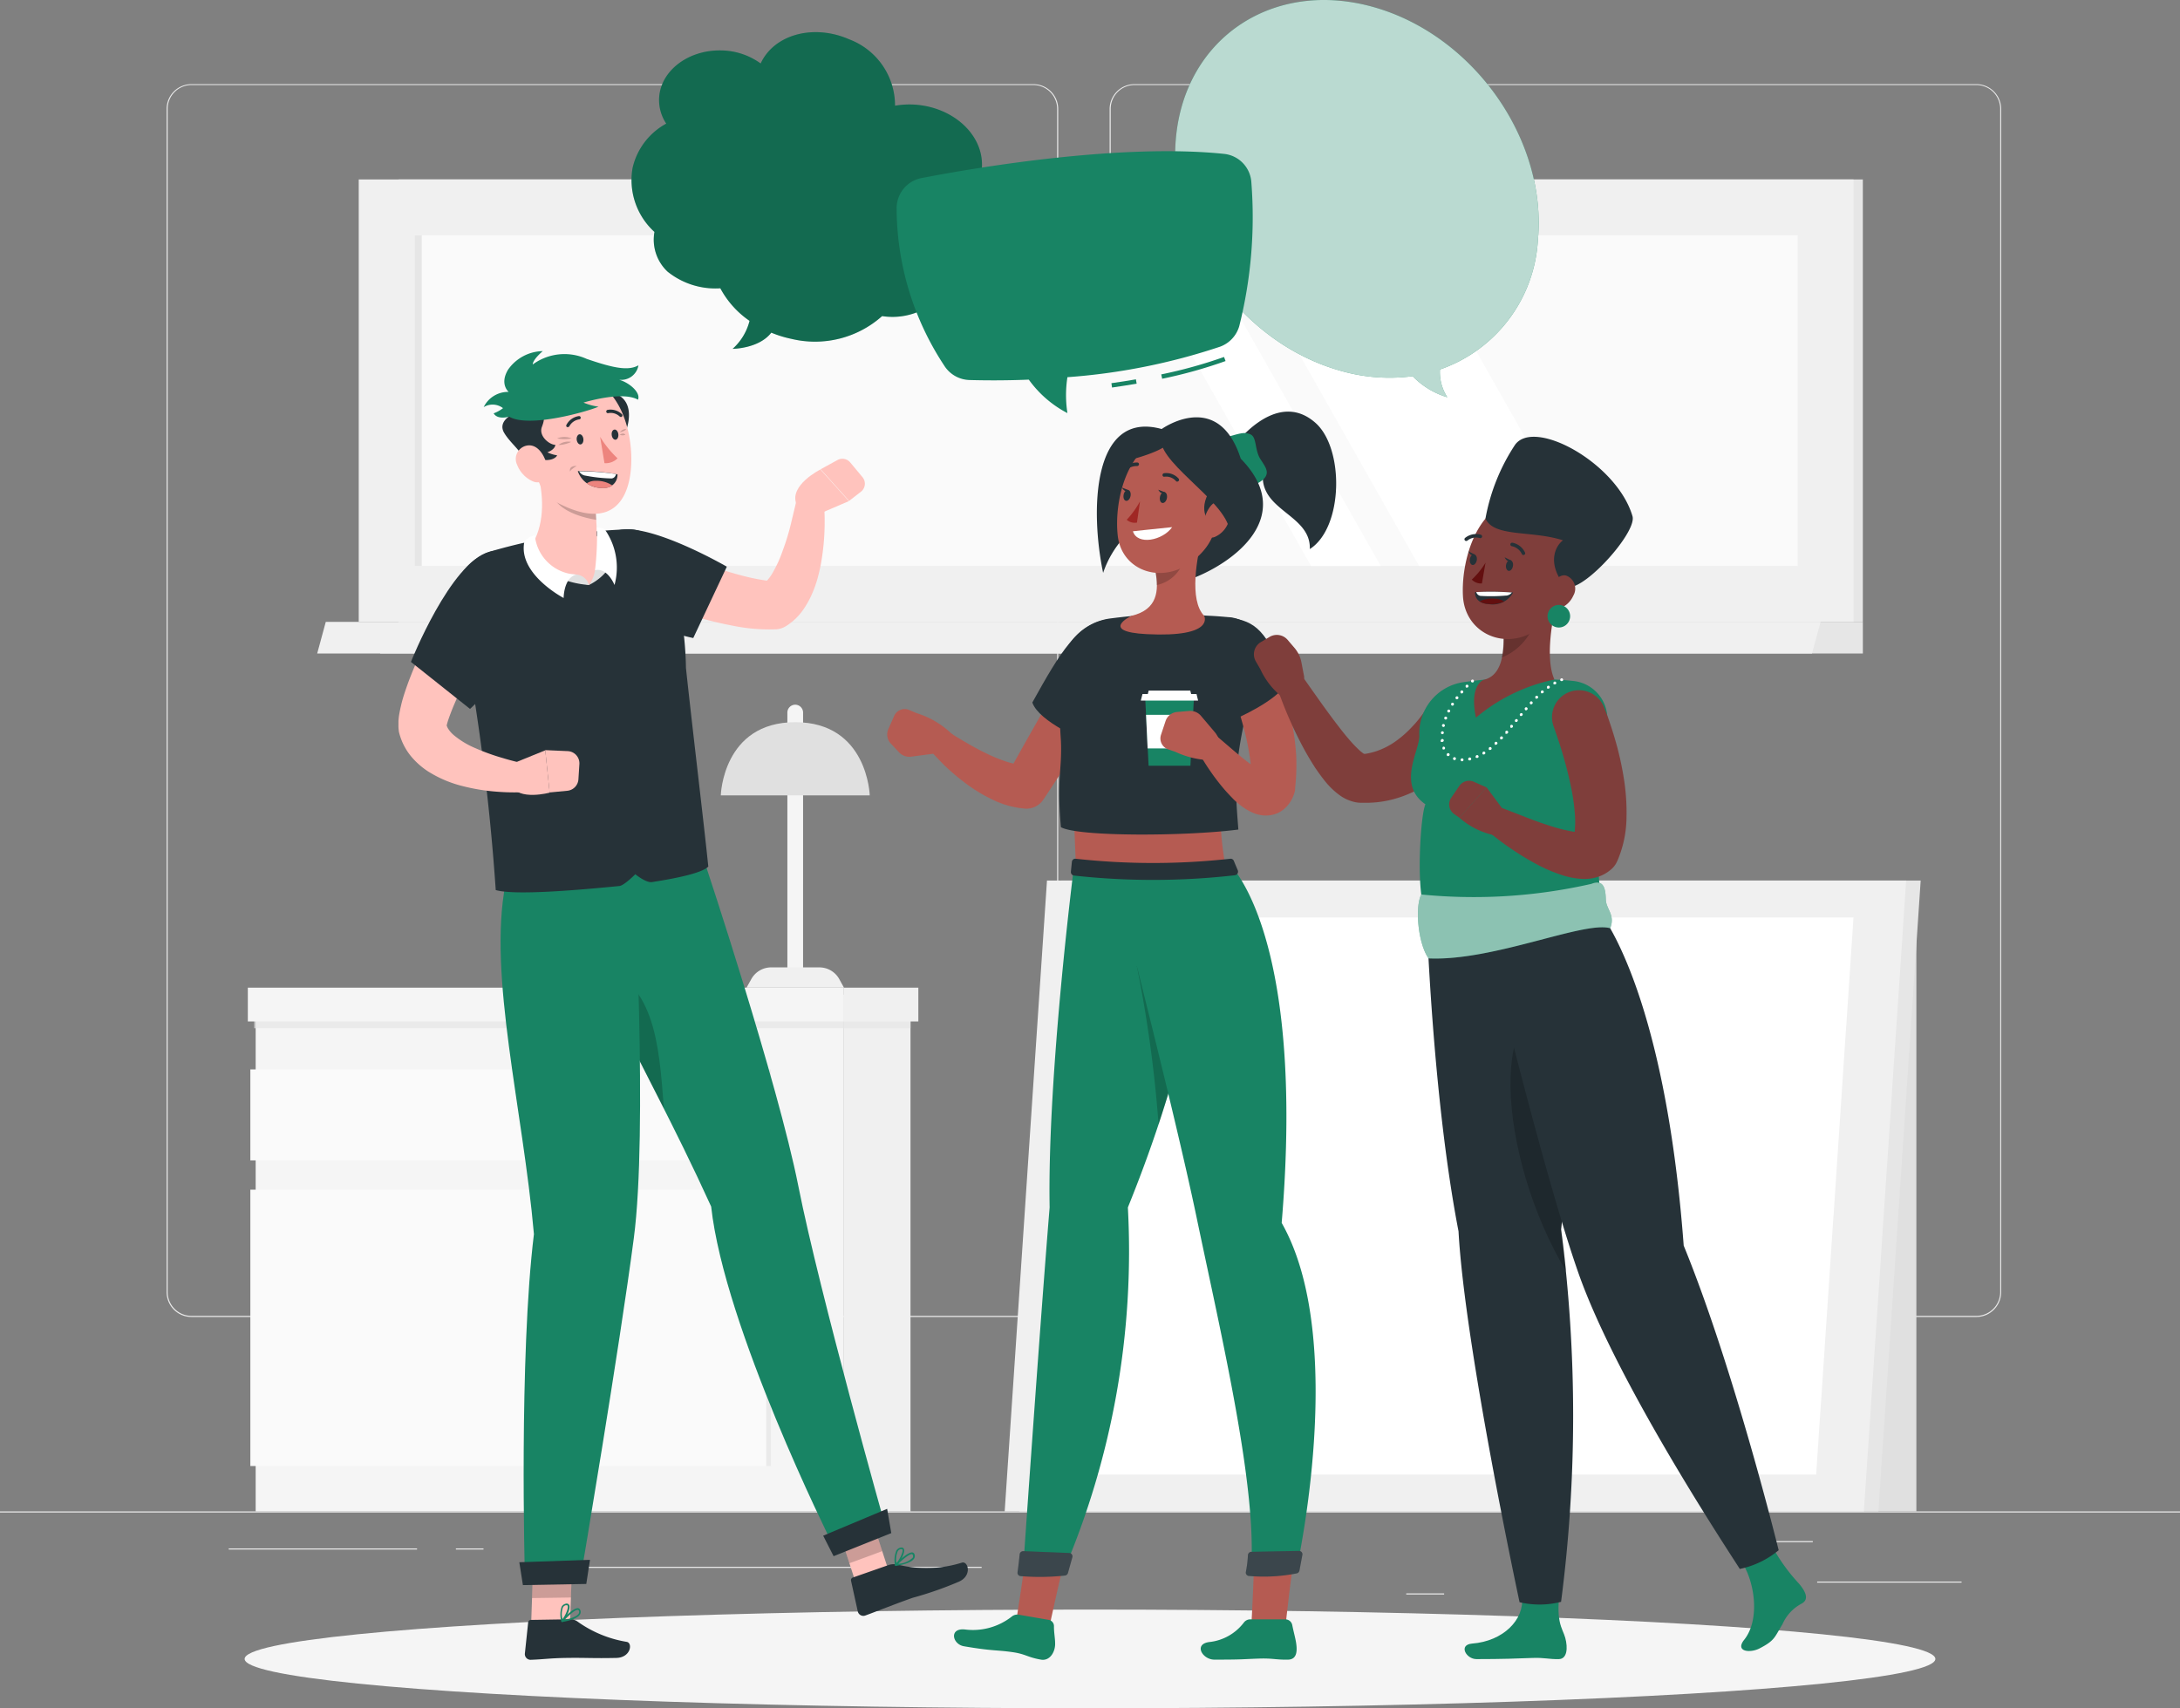 <svg xmlns="http://www.w3.org/2000/svg" width="190.143" height="149.02" viewBox="0 0 190.143 149.02">
  <rect x="0" y="0" width="190.143" height="149.02" fill="#808080" stroke="none"/>
  <g id="Psona_Sociability" transform="translate(0 -14.279)">
    <g id="freepik--background-complete--inject-204" transform="translate(0 21.619)">
      <rect id="Rectangle_902" data-name="Rectangle 902" width="190.143" height="0.095" transform="translate(0 124.506)" fill="#ebebeb"/>
      <rect id="Rectangle_903" data-name="Rectangle 903" width="12.595" height="0.095" transform="translate(158.496 130.625)" fill="#ebebeb"/>
      <rect id="Rectangle_904" data-name="Rectangle 904" width="3.305" height="0.095" transform="translate(122.654 131.659)" fill="#ebebeb"/>
      <rect id="Rectangle_905" data-name="Rectangle 905" width="7.298" height="0.095" transform="translate(150.818 127.096)" fill="#ebebeb"/>
      <rect id="Rectangle_906" data-name="Rectangle 906" width="16.425" height="0.095" transform="translate(19.95 127.735)" fill="#ebebeb"/>
      <rect id="Rectangle_907" data-name="Rectangle 907" width="2.407" height="0.095" transform="translate(39.763 127.735)" fill="#ebebeb"/>
      <rect id="Rectangle_908" data-name="Rectangle 908" width="35.625" height="0.095" transform="translate(49.996 129.339)" fill="#ebebeb"/>
      <path id="Tracé_2543" data-name="Tracé 2543" d="M90.881,129.545H17.452a2.171,2.171,0,0,1-2.168-2.171V24.152A2.171,2.171,0,0,1,17.452,22h73.43a2.171,2.171,0,0,1,2.171,2.171v103.2A2.171,2.171,0,0,1,90.881,129.545ZM17.452,22.076a2.076,2.076,0,0,0-2.073,2.076V127.374a2.076,2.076,0,0,0,2.073,2.076h73.43a2.08,2.08,0,0,0,2.076-2.076V24.152a2.08,2.08,0,0,0-2.076-2.076Z" transform="translate(-0.753 -22)" fill="#ebebeb"/>
      <path id="Tracé_2544" data-name="Tracé 2544" d="M177.4,129.545H103.971a2.175,2.175,0,0,1-2.171-2.171V24.152A2.175,2.175,0,0,1,103.971,22H177.4a2.171,2.171,0,0,1,2.164,2.152V127.374A2.171,2.171,0,0,1,177.4,129.545ZM103.971,22.076a2.08,2.08,0,0,0-2.076,2.076V127.374a2.08,2.08,0,0,0,2.076,2.076H177.4a2.08,2.08,0,0,0,2.076-2.076V24.152a2.08,2.08,0,0,0-2.076-2.076Z" transform="translate(-5.017 -22)" fill="#ebebeb"/>
      <rect id="Rectangle_909" data-name="Rectangle 909" width="5.856" height="45.072" transform="translate(73.559 79.434)" fill="#f0f0f0"/>
      <rect id="Rectangle_910" data-name="Rectangle 910" width="51.259" height="45.072" transform="translate(73.559 124.506) rotate(180)" fill="#f5f5f5"/>
      <rect id="Rectangle_911" data-name="Rectangle 911" width="45.003" height="24.106" transform="translate(66.839 120.547) rotate(180)" fill="#fafafa"/>
      <rect id="Rectangle_912" data-name="Rectangle 912" width="45.003" height="7.937" transform="translate(66.839 93.885) rotate(180)" fill="#fafafa"/>
      <rect id="Rectangle_913" data-name="Rectangle 913" width="0.403" height="24.106" transform="translate(66.835 96.441)" fill="#e6e6e6" opacity="0.7"/>
      <rect id="Rectangle_914" data-name="Rectangle 914" width="0.403" height="7.937" transform="translate(66.835 85.949)" fill="#e6e6e6" opacity="0.7"/>
      <rect id="Rectangle_915" data-name="Rectangle 915" width="57.245" height="1.019" transform="translate(22.171 81.336)" fill="#e6e6e6" opacity="0.7"/>
      <rect id="Rectangle_916" data-name="Rectangle 916" width="6.541" height="2.947" transform="translate(73.559 78.818)" fill="#f0f0f0"/>
      <rect id="Rectangle_917" data-name="Rectangle 917" width="51.943" height="2.947" transform="translate(73.559 81.765) rotate(180)" fill="#f5f5f5"/>
      <rect id="Rectangle_918" data-name="Rectangle 918" width="15.52" height="53.624" transform="translate(151.628 70.882)" fill="#e0e0e0"/>
      <path id="Tracé_2545" data-name="Tracé 2545" d="M93.508,150.107h74.936l3.689-55.031H97.2Z" transform="translate(-4.608 -25.601)" fill="#e6e6e6"/>
      <path id="Tracé_2546" data-name="Tracé 2546" d="M92.172,150.107h74.939L170.8,95.076H95.861Z" transform="translate(-4.542 -25.601)" fill="#f0f0f0"/>
      <path id="Tracé_2547" data-name="Tracé 2547" d="M97,147.06h66.189l3.255-48.6H100.255Z" transform="translate(-4.78 -25.768)" fill="#fff"/>
      <path id="Tracé_2548" data-name="Tracé 2548" d="M73.605,101.97H72.236V79.625a.688.688,0,0,1,.685-.685h0a.688.688,0,0,1,.685.685Z" transform="translate(-3.56 -24.806)" fill="#f5f5f5"/>
      <path id="Tracé_2549" data-name="Tracé 2549" d="M76.987,104.812h-8.5l.426-.761a1.974,1.974,0,0,1,1.723-1.008h4.21a1.981,1.981,0,0,1,1.723,1.008Z" transform="translate(-3.375 -25.994)" fill="#f0f0f0"/>
      <path id="Tracé_2550" data-name="Tracé 2550" d="M66.128,86.929s.164-6.385,6.491-6.385,6.5,6.385,6.5,6.385Z" transform="translate(-3.259 -24.885)" fill="#e0e0e0"/>
      <rect id="Rectangle_919" data-name="Rectangle 919" width="127.708" height="38.595" transform="translate(162.481 46.908) rotate(180)" fill="#e6e6e6"/>
      <rect id="Rectangle_920" data-name="Rectangle 920" width="130.381" height="38.595" transform="translate(161.671 46.908) rotate(180)" fill="#f0f0f0"/>
      <path id="Tracé_2551" data-name="Tracé 2551" d="M36.492,71.34H164.2V74.1H34.864Z" transform="translate(-1.718 -24.432)" fill="#e6e6e6"/>
      <path id="Tracé_2552" data-name="Tracé 2552" d="M29.849,71.34H160.23l-.753,2.761H29.1Z" transform="translate(-1.434 -24.432)" fill="#f0f0f0"/>
      <rect id="Rectangle_921" data-name="Rectangle 921" width="28.845" height="120.631" transform="translate(156.796 13.188) rotate(90)" fill="#fafafa"/>
      <path id="Tracé_2553" data-name="Tracé 2553" d="M144.938,64.717,128.612,35.872H113.024L129.35,64.717Z" transform="translate(-5.57 -22.684)" fill="#fff"/>
      <path id="Tracé_2554" data-name="Tracé 2554" d="M125.511,64.717,109.189,35.872h-6.077l16.322,28.845Z" transform="translate(-5.082 -22.684)" fill="#fff"/>
      <rect id="Rectangle_922" data-name="Rectangle 922" width="28.845" height="0.62" transform="translate(36.785 13.188) rotate(90)" fill="#e6e6e6"/>
    </g>
    <g id="freepik--Shadow--inject-204" transform="translate(21.338 154.689)">
      <ellipse id="freepik--path--inject-204" cx="73.734" cy="4.305" rx="73.734" ry="4.305" fill="#f5f5f5"/>
    </g>
    <g id="freepik--character-1--inject-204" transform="translate(34.747 44.908)">
      <path id="Tracé_2555" data-name="Tracé 2555" d="M78.93,160.751l2.864-1.057-2.194-6.75L76.736,154Z" transform="translate(-38.529 -51.742)" fill="#ffc3bd"/>
      <path id="Tracé_2556" data-name="Tracé 2556" d="M81.373,157.861l-3.141,1.1a.24.24,0,0,0-.156.278l.589,2.685a.5.5,0,0,0,.643.354c1.141-.418,2.734-1.057,4.157-1.555a30.784,30.784,0,0,0,4.039-1.411c1.141-.521.795-1.78.262-1.658a10.4,10.4,0,0,1-5.6.183A1.521,1.521,0,0,0,81.373,157.861Z" transform="translate(-38.594 -51.974)" fill="#263238"/>
      <path id="Tracé_2557" data-name="Tracé 2557" d="M79.6,152.944l1.133,3.48-2.867,1.057L76.732,154Z" transform="translate(-38.528 -51.742)" opacity="0.2"/>
      <path id="Tracé_2558" data-name="Tracé 2558" d="M82.18,157.9a.065.065,0,0,1-.061-.042.072.072,0,0,1,0-.084c.11-.114,1.1-1.122,1.521-1.046a.221.221,0,0,1,.167.148h0a.418.418,0,0,1-.03.38c-.232.38-1.1.57-1.586.639Zm1.4-1.027c-.24,0-.8.464-1.19.844a1.954,1.954,0,0,0,1.266-.532.278.278,0,0,0,0-.251.091.091,0,0,0-.068-.061Z" transform="translate(-38.793 -51.929)" fill="#188464"/>
      <path id="Tracé_2559" data-name="Tracé 2559" d="M82.178,157.881h-.019a.072.072,0,0,1-.049-.053,2.261,2.261,0,0,1,.114-1.289.559.559,0,0,1,.346-.251h0c.194-.046.278.03.312.106.152.312-.354,1.186-.654,1.468a.068.068,0,0,1-.049.019Zm.494-1.464H82.6a.38.38,0,0,0-.251.186,1.791,1.791,0,0,0-.114,1.038c.289-.342.612-1.008.521-1.194C82.764,156.447,82.733,156.417,82.672,156.417ZM82.672,156.888Z" transform="translate(-38.791 -51.906)" fill="#188464"/>
      <path id="Tracé_2560" data-name="Tracé 2560" d="M64.661,123.443c-6.655-14.607-11.728-20.851-11.215-28.7l10.728-1.1s6.3,18.976,8.089,28.008c1.863,9.385,7.568,29.605,7.568,29.605l-4.742,1.327S65.805,133.966,64.661,123.443Z" transform="translate(-37.379 -48.819)" fill="#188464"/>
      <path id="Tracé_2561" data-name="Tracé 2561" d="M54.572,102.472c1.141,3.449,3.145,7.2,5.643,12.112.129.243.259.487.38.738C60.147,109.363,59.771,104.347,54.572,102.472Z" transform="translate(-37.436 -49.255)" opacity="0.2"/>
      <path id="Tracé_2562" data-name="Tracé 2562" d="M81.1,152.724l.361,2.118-5.031,2.012-.909-1.787Z" transform="translate(-38.469 -51.731)" fill="#263238"/>
      <path id="Tracé_2563" data-name="Tracé 2563" d="M48.928,157.061l-.24,7.092,3.392-.046.243-7.1Z" transform="translate(-37.146 -51.943)" fill="#ffc3bd"/>
      <path id="Tracé_2564" data-name="Tracé 2564" d="M52.012,162.86l-3.335.053a.24.24,0,0,0-.236.213l-.289,2.727a.5.5,0,0,0,.5.54c1.2-.042,1.578-.137,3.088-.164,1.768-.027,2.312.046,4.385,0,1.255-.023,1.457-1.289.92-1.4a10.192,10.192,0,0,1-4.271-1.753,1.08,1.08,0,0,0-.764-.213Z" transform="translate(-37.12 -52.23)" fill="#263238"/>
      <path id="Tracé_2565" data-name="Tracé 2565" d="M48.933,157.062l-.125,3.658,3.4-.049.125-3.655Z" transform="translate(-37.152 -51.943)" opacity="0.2"/>
      <path id="Tracé_2566" data-name="Tracé 2566" d="M51.572,163.042a.078.078,0,0,1-.065-.118c.106-.118,1.031-1.141,1.453-1.08a.228.228,0,0,1,.179.137h0a.411.411,0,0,1,0,.38c-.205.4-1.069.6-1.563.685Zm1.346-1.057c-.247,0-.761.483-1.141.875.673-.137,1.141-.346,1.247-.567a.266.266,0,0,0,0-.251.088.088,0,0,0-.072-.053Z" transform="translate(-37.285 -52.181)" fill="#188464"/>
      <path id="Tracé_2567" data-name="Tracé 2567" d="M51.567,163.021h-.019a.076.076,0,0,1-.053-.053,2.131,2.131,0,0,1,.023-1.27.525.525,0,0,1,.331-.259h0a.259.259,0,0,1,.323.091c.175.3-.27,1.183-.555,1.472a.072.072,0,0,1-.049.019Zm.38-1.456h-.072a.38.38,0,0,0-.243.19,1.7,1.7,0,0,0-.038,1.027c.27-.346.548-1.012.441-1.194a.1.1,0,0,0-.065-.023ZM51.856,161.507Z" transform="translate(-37.28 -52.16)" fill="#188464"/>
      <path id="Tracé_2568" data-name="Tracé 2568" d="M48.833,125.884c-.962-10.937-4.016-22.54-2.487-30.51l11.2-.974s1.232,22.517,0,31.834c-1.266,9.69-4.563,29.157-4.563,29.157l-4.944.072S47.517,136.612,48.833,125.884Z" transform="translate(-37.01 -48.857)" fill="#188464"/>
      <path id="Tracé_2569" data-name="Tracé 2569" d="M53.808,157.4l-.323,2.107-5.529.1-.312-1.993Z" transform="translate(-37.095 -51.961)" fill="#263238"/>
      <path id="Tracé_2570" data-name="Tracé 2570" d="M74.581,59.893a1.143,1.143,0,1,0-2.282-.137v.057c-.175.761-.38,1.6-.567,2.384a19.209,19.209,0,0,1-.7,2.282,10.91,10.91,0,0,1-.9,1.985,3.689,3.689,0,0,1-.483.658,19.165,19.165,0,0,1-2.042-.407c-.932-.243-1.9-.536-2.837-.852s-1.9-.658-2.86-1.015-1.9-.734-2.826-1.088h-.042a2.32,2.32,0,0,0-1.784,4.278c1.031.464,2.019.829,3.042,1.213s2.054.711,3.111,1.015,2.13.574,3.251.783a15.786,15.786,0,0,0,3.636.319h.118a1.852,1.852,0,0,0,.878-.27,5.13,5.13,0,0,0,1.5-1.415,7.868,7.868,0,0,0,.821-1.487,9.378,9.378,0,0,0,.494-1.441c.125-.472.228-.939.3-1.4a20.637,20.637,0,0,0,.266-2.742A20.364,20.364,0,0,0,74.581,59.893Z" transform="translate(-37.503 -47.097)" fill="#ffc3bd"/>
      <path id="Tracé_2571" data-name="Tracé 2571" d="M74.664,61.391l2.974-1.274-2.483-2.761s-2.78,1.388-2.084,3.042Z" transform="translate(-38.342 -47.031)" fill="#ffc3bd"/>
      <path id="Tracé_2572" data-name="Tracé 2572" d="M78.927,57.966l-1.061-1.274a.89.89,0,0,0-1.107-.209l-1.472.806,2.483,2.761,1.038-.806a.886.886,0,0,0,.118-1.278Z" transform="translate(-38.457 -46.983)" fill="#ffc3bd"/>
      <path id="Tracé_2573" data-name="Tracé 2573" d="M57.141,62.856c3.016-.213,8.994,3.251,8.994,3.251l-2.928,6.225a15.5,15.5,0,0,1-5.1-2.08C57.251,69.723,53.566,63.11,57.141,62.856Z" transform="translate(-37.487 -47.302)" fill="#263238"/>
      <path id="Tracé_2574" data-name="Tracé 2574" d="M56.823,62.848a48.616,48.616,0,0,0-11.869,1.9c-1.825.574-3.423,2.282-3.08,4.16A194.3,194.3,0,0,1,45.3,94.317c1.628.472,7.016.019,10.785-.354.411-.038,1.388-1.027,1.388-1.027s.924.761,1.445.685c2.495-.38,4.472-.852,4.921-1.358-.38-3.75-1.377-11.971-1.947-17.311a29.991,29.991,0,0,0-1.27-8.191C59.793,64.673,59.044,62.8,56.823,62.848Z" transform="translate(-36.808 -47.302)" fill="#263238"/>
      <path id="Tracé_2575" data-name="Tracé 2575" d="M49.407,58.184c.5,2.24.331,4.636-.947,6.256.939,1.4,3.126,2.491,5.3,3.042,1.38-1.654,1.3-3.385.681-4.3,0-1.274-.141-2.164-.1-3.118Z" transform="translate(-37.135 -47.072)" fill="#ffc3bd"/>
      <path id="Tracé_2576" data-name="Tracé 2576" d="M54.032,67.869a2.86,2.86,0,0,0,.529-1.293c.057-.685,1.255-.232,1.255-.232a4.628,4.628,0,0,1-1.784,1.525Z" transform="translate(-37.41 -47.467)" fill="#e0e0e0"/>
      <path id="Tracé_2577" data-name="Tracé 2577" d="M53.883,67.907a1.259,1.259,0,0,0-1.1-.913,3.989,3.989,0,0,0-1.78.171A8.246,8.246,0,0,0,53.883,67.907Z" transform="translate(-37.26 -47.505)" fill="#e0e0e0"/>
      <path id="Tracé_2578" data-name="Tracé 2578" d="M51.126,57.532h-.038C51.107,57.562,51.122,57.555,51.126,57.532Z" transform="translate(-37.265 -47.04)" opacity="0.2"/>
      <path id="Tracé_2579" data-name="Tracé 2579" d="M54.448,60.071l-3.887-1.723c-.38,2.05,1.65,3.065,3.936,3.453A16.816,16.816,0,0,1,54.448,60.071Z" transform="translate(-37.236 -47.08)" opacity="0.2"/>
      <path id="Tracé_2580" data-name="Tracé 2580" d="M54.7,50.258c2.856-.327,3.5,1.673,2.24,4.259a5.3,5.3,0,0,1-2.24-4.259Z" transform="translate(-37.442 -46.68)" fill="#263238"/>
      <path id="Tracé_2581" data-name="Tracé 2581" d="M48.492,53.937c.57,2.978.582,4.89,2.5,5.9,4.255,2.236,6.085.312,6.408-2.784.3-2.788-.681-7.191-3.772-7.986a4.183,4.183,0,0,0-5.138,4.871Z" transform="translate(-37.133 -46.616)" fill="#ffc3bd"/>
      <path id="Tracé_2582" data-name="Tracé 2582" d="M49.214,56.178c1.141.278,1.6-.16,1.647-.327a2.864,2.864,0,0,1-.848-.262s.639-.2.7-.65c-.513,0-1.483-.761-1.175-1.571s.194-1.015-.327-1.228a7.4,7.4,0,0,0-2.97-.156,2.282,2.282,0,0,0,.589.38s-1.141.578-.589,1.521,1.688,1.734,1.6,2.3A1.472,1.472,0,0,0,49.214,56.178Z" transform="translate(-37.018 -46.762)" fill="#263238"/>
      <path id="Tracé_2583" data-name="Tracé 2583" d="M56.188,48.994a1.52,1.52,0,0,0,1.685-1.259c-.886.5-2.168.247-4.522-.563a4.68,4.68,0,0,0-4.7.491c.019-.456.878-1.167.878-1.167a3.783,3.783,0,0,0-3.016,1.6c-.783,1.282.042,1.958.042,1.958a2.363,2.363,0,0,0-2.179,1.327,1.486,1.486,0,0,1,1.685.091,3.042,3.042,0,0,1-.818.453c.354.6,1.354.289,1.354.289,1.742,1.031,6.967-.491,7.792-.871a5.164,5.164,0,0,1-1.308-.357s3.362-1.046,4.754-.251C58.089,50.109,57.078,49.245,56.188,48.994Z" transform="translate(-36.934 -46.496)" fill="#188464"/>
      <path id="Tracé_2584" data-name="Tracé 2584" d="M56.472,57.789a17.978,17.978,0,0,0-3.464-.281,2.171,2.171,0,0,0,2.213,1.457,1.141,1.141,0,0,0,1.251-1.175Z" transform="translate(-37.359 -47.039)" fill="#263238"/>
      <path id="Tracé_2585" data-name="Tracé 2585" d="M54.634,58.4a2.407,2.407,0,0,1,1.434.407,1.3,1.3,0,0,1-.806.221,2.442,2.442,0,0,1-1.434-.407A1.308,1.308,0,0,1,54.634,58.4Z" transform="translate(-37.4 -47.083)" fill="#ed847e"/>
      <path id="Tracé_2586" data-name="Tracé 2586" d="M56.36,57.768c-.065.164-.129.331-.38.38a13.243,13.243,0,0,1-2.263-.24.761.761,0,0,1-.589-.38,20.225,20.225,0,0,1,3.232.24Z" transform="translate(-37.365 -47.04)" fill="#fff"/>
      <path id="Tracé_2587" data-name="Tracé 2587" d="M52.881,57.036s-.7-.076-.586.487C52.394,57.283,52.881,57.036,52.881,57.036Z" transform="translate(-37.323 -47.015)" opacity="0.2"/>
      <path id="Tracé_2588" data-name="Tracé 2588" d="M52.375,54.5a1.666,1.666,0,0,0-1.263,0A3.29,3.29,0,0,0,52.375,54.5Z" transform="translate(-37.266 -46.884)" opacity="0.2"/>
      <path id="Tracé_2589" data-name="Tracé 2589" d="M52.342,54.827a1.358,1.358,0,0,0-1.114.27A2.749,2.749,0,0,0,52.342,54.827Z" transform="translate(-37.271 -46.905)" opacity="0.2"/>
      <path id="Tracé_2590" data-name="Tracé 2590" d="M56.86,53.922s.319-.357.563-.243A1.076,1.076,0,0,1,56.86,53.922Z" transform="translate(-37.549 -46.849)" opacity="0.2"/>
      <path id="Tracé_2591" data-name="Tracé 2591" d="M56.86,54.167s.308-.232.487,0a.631.631,0,0,1-.487,0Z" transform="translate(-37.549 -46.869)" opacity="0.2"/>
      <path id="Tracé_2592" data-name="Tracé 2592" d="M47.419,56.794a2.613,2.613,0,0,0,1.35,1.472c.837.38,1.4-.335,1.293-1.2-.1-.761-.65-1.9-1.548-1.924a1.186,1.186,0,0,0-1.1,1.65Z" transform="translate(-37.079 -46.922)" fill="#ffc3bd"/>
      <path id="Tracé_2593" data-name="Tracé 2593" d="M52.908,54.611c.034.243.186.426.346.4s.266-.236.236-.483-.186-.426-.346-.4S52.877,54.386,52.908,54.611Z" transform="translate(-37.354 -46.872)" fill="#263238"/>
      <path id="Tracé_2594" data-name="Tracé 2594" d="M56.12,54.179c.03.243.186.426.346.4s.262-.24.232-.483-.186-.426-.346-.4S56.085,53.932,56.12,54.179Z" transform="translate(-37.512 -46.851)" fill="#263238"/>
      <path id="Tracé_2595" data-name="Tracé 2595" d="M55.056,54.36a8.8,8.8,0,0,0,1.521,1.875,1.437,1.437,0,0,1-1.141.422Z" transform="translate(-37.46 -46.884)" fill="#ed847e"/>
      <path id="Tracé_2596" data-name="Tracé 2596" d="M52.089,53.418a.156.156,0,0,1-.068,0,.141.141,0,0,1-.053-.2,1.453,1.453,0,0,1,1.091-.761.144.144,0,0,1,.152.137.141.141,0,0,1-.133.152h0a1.167,1.167,0,0,0-.859.6A.144.144,0,0,1,52.089,53.418Z" transform="translate(-37.307 -46.79)" fill="#263238"/>
      <path id="Tracé_2597" data-name="Tracé 2597" d="M56.932,52.5a.145.145,0,0,1-.133-.03,1.141,1.141,0,0,0-1-.3.141.141,0,0,1-.175-.106.145.145,0,0,1,.1-.175,1.422,1.422,0,0,1,1.266.38.148.148,0,0,1,0,.205.118.118,0,0,1-.065.03Z" transform="translate(-37.488 -46.76)" fill="#263238"/>
      <path id="Tracé_2598" data-name="Tracé 2598" d="M48.291,83.627h-.065c-.825-.183-1.719-.38-2.548-.639a18.461,18.461,0,0,1-2.392-.859,7.435,7.435,0,0,1-1.9-1.141,2.453,2.453,0,0,1-.525-.612,1.677,1.677,0,0,1-.1-.232h0c0-.023.03-.114.042-.179l.076-.255.1-.289c.145-.4.319-.848.513-1.289.38-.882.833-1.791,1.289-2.7s.932-1.814,1.411-2.719l1.449-2.708h0a2.32,2.32,0,1,0-4.039-2.282c-.562.943-1.053,1.875-1.555,2.826s-.97,1.9-1.415,2.905-.878,1.993-1.263,3.042c-.19.536-.38,1.08-.536,1.681l-.11.468c-.034.171-.068.331-.1.513a6,6,0,0,0-.068.6v.354a2.6,2.6,0,0,0,.023.426v.03a1.308,1.308,0,0,0,.046.243,5.294,5.294,0,0,0,1,1.985,6.716,6.716,0,0,0,1.464,1.32,10.268,10.268,0,0,0,3.073,1.316,17.076,17.076,0,0,0,3,.487,18.529,18.529,0,0,0,2.978,0,1.143,1.143,0,1,0,.152-2.282Z" transform="translate(-36.548 -47.484)" fill="#ffc3bd"/>
      <path id="Tracé_2599" data-name="Tracé 2599" d="M44.545,64.9c-3.4.928-6.845,9.61-6.845,9.61l5.153,4.1s3.179-2.761,3.883-6.024C47.264,70.086,48,63.956,44.545,64.9Z" transform="translate(-36.605 -47.398)" fill="#263238"/>
      <path id="Tracé_2600" data-name="Tracé 2600" d="M47.007,84.288l2.867-1.164.38,3.693s-2.723.738-3.35-.646Z" transform="translate(-37.058 -48.301)" fill="#ffc3bd"/>
      <path id="Tracé_2601" data-name="Tracé 2601" d="M53,84.336l-.084,1.316a1.072,1.072,0,0,1-.966,1L50.4,86.8l-.38-3.693,1.947.087A1.069,1.069,0,0,1,53,84.336Z" transform="translate(-37.212 -48.3)" fill="#ffc3bd"/>
      <path id="Tracé_2602" data-name="Tracé 2602" d="M49.018,63.4a3.794,3.794,0,0,0,3.617,3.423c-1.1.262-1.107,2.042-1.107,2.042s-4.016-2.1-3.423-4.913A1.521,1.521,0,0,1,49.018,63.4Z" transform="translate(-37.115 -47.329)" fill="#fff"/>
      <path id="Tracé_2603" data-name="Tracé 2603" d="M54.755,62.672a25.364,25.364,0,0,1-.167,3.731c1.1-.243,1.7,1.293,1.7,1.293a5.791,5.791,0,0,0-.875-4.89A2.788,2.788,0,0,0,54.755,62.672Z" transform="translate(-37.437 -47.293)" fill="#fff"/>
    </g>
    <g id="freepik--character-2--inject-204" transform="translate(77.388 50.186)">
      <path id="Tracé_2604" data-name="Tracé 2604" d="M113.052,55.212c1.609-2.1,4.563-4.586,7.271-2.171,2.51,2.247,2.419,9.127-.506,10.994.1-3.225-4.993-3.35-3.97-7.286a7.282,7.282,0,0,1-1.9,1.753Z" transform="translate(-82.959 -52.047)" fill="#263238"/>
      <path id="Tracé_2605" data-name="Tracé 2605" d="M112.32,54.43c1.365-.38,1.719-.544,2.282-.3s.354,1.327.856,2.137,1.164,1.464-.464,2.251A5.746,5.746,0,0,1,112.32,54.43Z" transform="translate(-82.923 -52.144)" fill="#188464"/>
      <path id="Tracé_2606" data-name="Tracé 2606" d="M106.283,53.591c-6.115-1.681-6.225,7.225-5.107,12.549a8.773,8.773,0,0,1,1.818-3.092l5.24,3.829c3.7-1.141,10.127-5.4,4.944-10.7C111.219,50.043,106.283,53.591,106.283,53.591Z" transform="translate(-82.347 -52.073)" fill="#263238"/>
      <path id="Tracé_2607" data-name="Tracé 2607" d="M115.036,155.044l3.757.274c-.517,2.993-1.008,7.72-1.008,7.72H114.8S115.146,157.094,115.036,155.044Z" transform="translate(-83.045 -57.123)" fill="#b55b52"/>
      <path id="Tracé_2608" data-name="Tracé 2608" d="M94.24,155.044l3.731.274c-.84,2.993-1.829,7.72-1.829,7.72H93.16S94.134,157.094,94.24,155.044Z" transform="translate(-81.979 -57.123)" fill="#b55b52"/>
      <path id="Tracé_2609" data-name="Tracé 2609" d="M111.346,166.378c2.59,0,2.407-.042,3.868-.091,1.247-.042,1.521.114,2.54.091.837,0,.863-.821.673-1.742-.072-.354-.183-.761-.285-1.274a.62.62,0,0,0-.616-.5h-3.042a.711.711,0,0,0-.57.289,4.358,4.358,0,0,1-3.012,1.692C109.506,165.028,110.316,166.378,111.346,166.378Z" transform="translate(-82.817 -57.508)" fill="#188464"/>
      <path id="Tracé_2610" data-name="Tracé 2610" d="M88.383,165.189c2.495.426,2.78.312,4.183.506,1.221.167,1.32.449,2.54.662.806.141,1.27-.726,1.236-1.441,0-.43-.106-.932-.1-1.46a.555.555,0,0,0-.472-.57l-2.6-.449a.761.761,0,0,0-.586.145,5.491,5.491,0,0,1-4.134,1.141C87.075,163.6,87.383,165.014,88.383,165.189Z" transform="translate(-81.701 -57.487)" fill="#188464"/>
      <path id="Tracé_2611" data-name="Tracé 2611" d="M98.324,93.568s-2.354,18.315-2.149,29.948c-.894,10.922-2.331,31.811-2.331,31.811.046.555,2.989.335,3.51,0A71,71,0,0,0,103,123.516c7.5-18.474,7.047-29.948,7.047-29.948Z" transform="translate(-82.013 -54.094)" fill="#188464"/>
      <path id="Tracé_2612" data-name="Tracé 2612" d="M108.475,108.817c-.582,2.388-1.327,5.031-2.282,7.91a112.127,112.127,0,0,0-1.9-13.823Z" transform="translate(-82.528 -54.554)" opacity="0.2"/>
      <path id="Tracé_2613" data-name="Tracé 2613" d="M101.912,93.568s5.358,20.672,7.48,30.826c2.228,10.648,5.351,23.848,4.731,30.933a7.118,7.118,0,0,0,3.936,0s4.586-20.2-1.247-30.461c2.111-25.259-4.563-31.3-4.563-31.3Z" transform="translate(-82.41 -54.094)" fill="#188464"/>
      <path id="Tracé_2614" data-name="Tracé 2614" d="M114.478,156.957a10.37,10.37,0,0,1-.179,1.453.293.293,0,0,0,.243.357,14.781,14.781,0,0,0,4.183-.221.308.308,0,0,0,.247-.251l.255-1.361a.293.293,0,0,0-.293-.35l-4.183.08a.312.312,0,0,0-.274.293Z" transform="translate(-83.02 -57.199)" fill="#263238"/>
      <path id="Tracé_2615" data-name="Tracé 2615" d="M114.478,156.957a10.37,10.37,0,0,1-.179,1.453.293.293,0,0,0,.243.357,14.781,14.781,0,0,0,4.183-.221.308.308,0,0,0,.247-.251l.255-1.361a.293.293,0,0,0-.293-.35l-4.183.08a.312.312,0,0,0-.274.293Z" transform="translate(-83.02 -57.199)" fill="#fff" opacity="0.1"/>
      <path id="Tracé_2616" data-name="Tracé 2616" d="M93.534,156.893c-.038.38-.11,1.053-.183,1.555a.293.293,0,0,0,.251.335,20.761,20.761,0,0,0,3.875-.046.312.312,0,0,0,.274-.232l.38-1.358a.293.293,0,0,0-.274-.38l-3.985-.16a.312.312,0,0,0-.338.285Z" transform="translate(-81.988 -57.2)" fill="#263238"/>
      <path id="Tracé_2617" data-name="Tracé 2617" d="M93.534,156.893c-.038.38-.11,1.053-.183,1.555a.293.293,0,0,0,.251.335,20.761,20.761,0,0,0,3.875-.046.312.312,0,0,0,.274-.232l.38-1.358a.293.293,0,0,0-.274-.38l-3.985-.16a.312.312,0,0,0-.338.285Z" transform="translate(-81.988 -57.2)" fill="#fff" opacity="0.1"/>
      <path id="Tracé_2618" data-name="Tracé 2618" d="M101.085,73.412a2.111,2.111,0,0,0-2.909.688h0c-.54.875-1.053,1.772-1.586,2.662s-1.042,1.78-1.552,2.662c-.833,1.449-1.65,2.905-2.464,4.362-.171-.038-.342-.08-.521-.137a13.49,13.49,0,0,1-1.871-.761c-.635-.3-1.266-.654-1.9-1.027s-1.266-.761-1.86-1.16l-.053-.03a1.053,1.053,0,0,0-1.4,1.544c.27.342.529.635.81.932s.555.589.848.871a20.178,20.178,0,0,0,1.9,1.586,13.846,13.846,0,0,0,2.221,1.331,7.952,7.952,0,0,0,2.829.783,1.772,1.772,0,0,0,1.6-.783l.087-.129q1.73-2.6,3.377-5.237c.551-.878,1.091-1.768,1.624-2.662s1.065-1.78,1.571-2.692A2.118,2.118,0,0,0,101.085,73.412Z" transform="translate(-81.564 -53.085)" fill="#b55b52"/>
      <path id="Tracé_2619" data-name="Tracé 2619" d="M81.716,82.352l.711.761a1.217,1.217,0,0,0,1.046.38l1.818-.24A2.282,2.282,0,0,0,87,82.071l.213-.38a7.723,7.723,0,0,0-3.263-2l-.6-.255A1,1,0,0,0,82,79.941l-.521,1.179a1.164,1.164,0,0,0,.232,1.232Z" transform="translate(-81.399 -53.392)" fill="#b55b52"/>
      <path id="Tracé_2620" data-name="Tracé 2620" d="M101.2,71.116c-2.582.487-3.951,2.662-6.492,7.248.589,1.708,4.6,3.339,4.6,3.339S105.444,74.447,101.2,71.116Z" transform="translate(-82.055 -52.987)" fill="#263238"/>
      <path id="Tracé_2621" data-name="Tracé 2621" d="M111.337,90.159a27.029,27.029,0,0,0,.38,3.225H98.693l-.137-3.324S108.618,89.49,111.337,90.159Z" transform="translate(-82.245 -53.91)" fill="#b55b52"/>
      <path id="Tracé_2622" data-name="Tracé 2622" d="M97.233,75.661a56.021,56.021,0,0,0,.091,6.016c.11,2.613-.38,3.255,0,7.537,1.43.84,10.846.806,15.478.209-.281-3.708-.627-6.206,1.882-14.542a3.081,3.081,0,0,0-2.787-3.989c-.555-.049-1.141-.1-1.746-.122a47.155,47.155,0,0,0-6.351,0c-.688.057-1.4.141-2.088.228A5.078,5.078,0,0,0,97.233,75.661Z" transform="translate(-82.177 -52.965)" fill="#263238"/>
      <path id="Tracé_2623" data-name="Tracé 2623" d="M109.994,63.264c-.551,2.042-1.232,5.784.1,7.149,0,0,1.019,1.9-5,1.6-4.217-.217-1.342-1.6-1.342-1.6,2.316-.544,2.384-2.236,2.107-3.822Z" transform="translate(-82.453 -52.6)" fill="#b55b52"/>
      <path id="Tracé_2624" data-name="Tracé 2624" d="M108.46,64.692,106,66.658a6.355,6.355,0,0,1,.114,1.141,3.111,3.111,0,0,0,2.3-1.993A2.989,2.989,0,0,0,108.46,64.692Z" transform="translate(-82.612 -52.67)" opacity="0.2"/>
      <path id="Tracé_2625" data-name="Tracé 2625" d="M111.756,59.158c-.582,3.107-.761,4.43-2.537,5.917-2.662,2.244-6.328,1.057-6.678-2.111-.316-2.848.692-7.45,3.89-8.477a4.05,4.05,0,0,1,5.324,4.67Z" transform="translate(-82.439 -52.156)" fill="#b55b52"/>
      <path id="Tracé_2626" data-name="Tracé 2626" d="M111.016,59.2c-1.213,1.943,0,2.909,0,2.909l1.4-1.388Z" transform="translate(-82.832 -52.4)" fill="#263238"/>
      <path id="Tracé_2627" data-name="Tracé 2627" d="M103.936,63.009s1.711-.19,3.423-.361C106.537,63.815,104.324,64.26,103.936,63.009Z" transform="translate(-82.51 -52.57)" fill="#fff"/>
      <path id="Tracé_2628" data-name="Tracé 2628" d="M107.028,59.93c-.038.262-.205.464-.38.453s-.274-.236-.236-.5.205-.464.38-.453S107.066,59.668,107.028,59.93Z" transform="translate(-82.632 -52.411)" fill="#263238"/>
      <path id="Tracé_2629" data-name="Tracé 2629" d="M103.692,59.734c-.038.262-.205.464-.38.453s-.274-.236-.236-.5.205-.468.38-.453S103.73,59.472,103.692,59.734Z" transform="translate(-82.467 -52.402)" fill="#263238"/>
      <path id="Tracé_2630" data-name="Tracé 2630" d="M103.521,59.244l-.593-.228S103.187,59.533,103.521,59.244Z" transform="translate(-82.46 -52.391)" fill="#263238"/>
      <path id="Tracé_2631" data-name="Tracé 2631" d="M104.528,60.28a7.807,7.807,0,0,1-1.16,1.609,1.053,1.053,0,0,0,.894.243Z" transform="translate(-82.482 -52.453)" fill="#a02724"/>
      <path id="Tracé_2632" data-name="Tracé 2632" d="M112.587,62.106a2.187,2.187,0,0,1-1.2,1.285c-.7.262-1.1-.529-.939-1.377.141-.761.673-1.822,1.4-1.711S112.876,61.346,112.587,62.106Z" transform="translate(-82.829 -52.454)" fill="#b55b52"/>
      <path id="Tracé_2633" data-name="Tracé 2633" d="M106.572,54.1c-.886,2.213,5.6,5.7,5.929,8.431C114.117,59.814,112.557,52.025,106.572,54.1Z" transform="translate(-82.636 -52.131)" fill="#263238"/>
      <path id="Tracé_2634" data-name="Tracé 2634" d="M106.838,54a4.262,4.262,0,0,0-2.9,2.282S108.6,55.1,106.838,54Z" transform="translate(-82.51 -52.144)" fill="#263238"/>
      <path id="Tracé_2635" data-name="Tracé 2635" d="M107.933,58.433a.133.133,0,0,1-.106-.049,1.141,1.141,0,0,0-1.008-.38.141.141,0,0,1-.167-.122.164.164,0,0,1,.129-.183,1.434,1.434,0,0,1,1.278.472.16.16,0,0,1-.019.221A.19.19,0,0,1,107.933,58.433Z" transform="translate(-82.644 -52.325)" fill="#263238"/>
      <path id="Tracé_2636" data-name="Tracé 2636" d="M103.084,57.557a.129.129,0,0,1-.106-.034.152.152,0,0,1,0-.217,1.624,1.624,0,0,1,1.316-.586.145.145,0,0,1,.122.171.171.171,0,0,1-.179.137,1.289,1.289,0,0,0-1.034.475A.167.167,0,0,1,103.084,57.557Z" transform="translate(-82.461 -52.278)" fill="#263238"/>
      <path id="Tracé_2637" data-name="Tracé 2637" d="M106.857,59.44l-.593-.228S106.511,59.729,106.857,59.44Z" transform="translate(-82.625 -52.4)" fill="#263238"/>
      <path id="Tracé_2638" data-name="Tracé 2638" d="M109.007,84.23H105.36l-.3-5.97h4.255Z" transform="translate(-82.565 -53.339)" fill="#188464"/>
      <path id="Tracé_2639" data-name="Tracé 2639" d="M107.878,82.8h-2.6l-.137-2.932h2.742Z" transform="translate(-82.569 -53.418)" fill="#fff"/>
      <path id="Tracé_2640" data-name="Tracé 2640" d="M109.52,77.944h-.468l-.076-.3h-3.628l-.076.3h-.464l-.148.574h5Z" transform="translate(-82.546 -53.309)" fill="#fff"/>
      <path id="Tracé_2641" data-name="Tracé 2641" d="M107.924,79.6l1.038-.087a1.221,1.221,0,0,1,1.031.422l1.186,1.4a2.251,2.251,0,0,1,.468,2.023l-.11.437a7.686,7.686,0,0,1-3.761-.711l-.612-.213a1.008,1.008,0,0,1-.654-1.278l.407-1.225A1.167,1.167,0,0,1,107.924,79.6Z" transform="translate(-82.634 -53.4)" fill="#b55b52"/>
      <path id="Tracé_2642" data-name="Tracé 2642" d="M118.461,83.034a21.264,21.264,0,0,0-.38-2.841,24.929,24.929,0,0,0-.707-2.738c-.148-.445-.3-.89-.472-1.331-.087-.221-.171-.445-.266-.666s-.186-.426-.316-.692a2.111,2.111,0,1,0-3.864,1.7l.042.11.205.506.217.555c.145.38.274.761.4,1.141.255.761.475,1.54.673,2.316a22.971,22.971,0,0,1,.453,2.335c.023.148.038.293.057.441l-.038-.027c-.487-.361-.974-.761-1.46-1.175l-1.464-1.255-.027-.023a1.065,1.065,0,0,0-1.628,1.312,19.081,19.081,0,0,0,1.1,1.78,18.757,18.757,0,0,0,1.285,1.662c.24.274.5.54.761.81a6.609,6.609,0,0,0,1,.795,4.323,4.323,0,0,0,.73.38,2.8,2.8,0,0,0,1.236.205,2.487,2.487,0,0,0,.905-.232,2.541,2.541,0,0,0,.761-.578,3.012,3.012,0,0,0,.65-1.179,1.14,1.14,0,0,0,.057-.285v-.114a18.288,18.288,0,0,0,.091-2.913Z" transform="translate(-82.797 -53.105)" fill="#b55b52"/>
      <path id="Tracé_2643" data-name="Tracé 2643" d="M112.749,70.94c2.282.35,3.191,1.042,5.05,5.617-.844,1.707-4.8,3.339-4.8,3.339S110.391,73.971,112.749,70.94Z" transform="translate(-82.896 -52.978)" fill="#263238"/>
      <path id="Tracé_2644" data-name="Tracé 2644" d="M98.514,94.54a62.8,62.8,0,0,0,14.04-.027.319.319,0,0,0,.243-.449c-.114-.266-.228-.536-.338-.806a.3.3,0,0,0-.3-.186,61.359,61.359,0,0,1-13.5,0,.3.3,0,0,0-.327.281c-.027.281-.057.559-.084.837A.312.312,0,0,0,98.514,94.54Z" transform="translate(-82.23 -54.069)" fill="#263238"/>
    </g>
    <g id="freepik--character-3--inject-204" transform="translate(109.368 52.38)">
      <path id="Tracé_2645" data-name="Tracé 2645" d="M135.014,164.816c2.723-.209,4.563-2.08,4.366-4.058-.107-1.1,3.385-1.19,3.385-1.19-.551,3.385.141,3.868.38,4.742s.171,1.841-.551,1.86c-.863.023-1.266-.145-2.343-.1-1.255.049-2.613.1-4.845.1C134.5,166.174,133.805,164.922,135.014,164.816Z" transform="translate(-115.99 -59.54)" fill="#188464"/>
      <path id="Tracé_2646" data-name="Tracé 2646" d="M130.864,98s.487,15.866,2.8,27.818c.548,10.116,5.324,32.355,5.324,32.355a7.576,7.576,0,0,0,3.62-.034,125.834,125.834,0,0,0,0-32.492A191.812,191.812,0,0,0,143.771,98Z" transform="translate(-115.817 -56.506)" fill="#263238"/>
      <path id="Tracé_2647" data-name="Tracé 2647" d="M144.238,106.308c-.084,4.761-.38,11.5-1.236,19.752.179,1.217.323,2.441.434,3.655C137.519,119.922,136.127,104.445,144.238,106.308Z" transform="translate(-116.197 -56.908)" opacity="0.2"/>
      <path id="Tracé_2648" data-name="Tracé 2648" d="M164.792,159.415a15.934,15.934,0,0,1-2.51-3.56s-3.115.761-2.5,1.666c1.11,1.631,1.65,4.978.221,6.777-.818,1.023.475,1.194,1.327.761,1.358-.7,1.3-.958,2.008-2.111a3.714,3.714,0,0,1,1.669-1.8C165.69,160.781,165.362,160.1,164.792,159.415Z" transform="translate(-117.238 -59.357)" fill="#188464"/>
      <path id="Tracé_2649" data-name="Tracé 2649" d="M135.812,98s5.248,22.057,8.556,31.465c3.476,9.887,13.69,25.148,14.071,25.806a7.778,7.778,0,0,0,3.392-1.635s-3.89-15.831-8.283-26.571C151.875,104.663,146.236,98,146.236,98Z" transform="translate(-116.061 -56.506)" fill="#263238"/>
      <path id="Tracé_2650" data-name="Tracé 2650" d="M119.425,76.21l-.247-1.293a2.746,2.746,0,0,0-.616-1.266l-.586-.685a1.24,1.24,0,0,0-1.563-.262l-.761.453a1.236,1.236,0,0,0-.437,1.707l.38.658a6.635,6.635,0,0,0,2.365,2.765l.38-.27A2.331,2.331,0,0,0,119.425,76.21Z" transform="translate(-115.037 -55.251)" fill="#7f3e3b"/>
      <path id="Tracé_2651" data-name="Tracé 2651" d="M133.3,78.3a2.35,2.35,0,0,0-3.194.928c0-.023-.019.027-.034.046l-.061.091-.141.2c-.1.133-.194.27-.3.4a8.658,8.658,0,0,1-.665.761,9.085,9.085,0,0,1-1.487,1.293,6.465,6.465,0,0,1-1.647.821,6.779,6.779,0,0,1-.882.213,1.143,1.143,0,0,1-.164,0,3.418,3.418,0,0,1-.38-.3,10.71,10.71,0,0,1-.761-.783c-.51-.57-1-1.217-1.495-1.867-.981-1.308-1.943-2.7-2.905-4.061l-.019-.027a1.179,1.179,0,0,0-2.076,1.053,35.783,35.783,0,0,0,2.046,4.864,25.479,25.479,0,0,0,1.361,2.365c.262.38.544.783.875,1.186a6.591,6.591,0,0,0,1.32,1.24,3.529,3.529,0,0,0,1.411.574,1.966,1.966,0,0,0,.274.027h.837a9.506,9.506,0,0,0,1.635-.2,9.952,9.952,0,0,0,3.019-1.2,11.7,11.7,0,0,0,2.449-1.936,13.756,13.756,0,0,0,1-1.141c.156-.2.3-.411.453-.627l.213-.338.106-.179.125-.224A2.354,2.354,0,0,0,133.3,78.3Z" transform="translate(-115.135 -55.398)" fill="#7f3e3b"/>
      <path id="Tracé_2652" data-name="Tracé 2652" d="M130.174,81.506c.057,1.289-1.981,4.274.532,6-.468,1.05-.867,8.169.087,9.443,1.388,1.019,8.9.821,15.128,0,.262-2.575-1.141-7.906.582-16.223a3.312,3.312,0,0,0-2.913-3.978c-.525-.053-1.076-.1-1.647-.125a41.509,41.509,0,0,0-5.959,0c-.643.057-1.308.141-1.943.228A4.506,4.506,0,0,0,130.174,81.506Z" transform="translate(-115.747 -55.447)" fill="#188464"/>
      <path id="Tracé_2653" data-name="Tracé 2653" d="M142.427,69.576c-.475,1.9-.939,5.043-.183,6.708a15.451,15.451,0,0,0-6.845,3.324c-.612-2.9.677-3.3.677-3.3,1.521-.35,1.742-2.179,1.742-3.605Z" transform="translate(-116.032 -55.105)" fill="#7f3e3b"/>
      <path id="Tracé_2654" data-name="Tracé 2654" d="M137.916,72.768l2.628-1.776a2.316,2.316,0,0,1-.236,1.164,4.985,4.985,0,0,1-2.544,2.282A8.07,8.07,0,0,0,137.916,72.768Z" transform="translate(-116.157 -55.175)" opacity="0.2"/>
      <path id="Tracé_2655" data-name="Tracé 2655" d="M143.612,65.594c-.761,3.118-1,4.453-2.848,5.8-2.78,2.016-6.37.426-6.549-2.852-.164-2.951,1.088-7.552,4.335-8.271A4.289,4.289,0,0,1,143.612,65.594Z" transform="translate(-115.981 -54.641)" fill="#7f3e3b"/>
      <path id="Tracé_2656" data-name="Tracé 2656" d="M143.041,67.149c-1.342-1.81-.684-3.248,0-3.761-2.746-.886-6.016-.243-6.761-1.9a17.227,17.227,0,0,1,2.575-6.423c1.677-2.373,8.9,1.6,10.249,6.218C149.563,62.821,143.844,68.963,143.041,67.149Z" transform="translate(-116.084 -54.355)" fill="#263238"/>
      <path id="Tracé_2657" data-name="Tracé 2657" d="M138.768,66.2c-.046.259-.221.441-.38.411s-.266-.262-.221-.517.217-.441.38-.411S138.825,65.946,138.768,66.2Z" transform="translate(-116.176 -54.913)" fill="#263238"/>
      <path id="Tracé_2658" data-name="Tracé 2658" d="M135.452,65.661c-.046.255-.221.441-.38.411s-.266-.262-.221-.517.221-.441.38-.411S135.5,65.406,135.452,65.661Z" transform="translate(-116.013 -54.886)" fill="#263238"/>
      <path id="Tracé_2659" data-name="Tracé 2659" d="M135.294,65.157l-.582-.289S134.94,65.408,135.294,65.157Z" transform="translate(-116.007 -54.873)" fill="#263238"/>
      <path id="Tracé_2660" data-name="Tracé 2660" d="M136.226,65.908a7.039,7.039,0,0,1-1.2,1.476,1.118,1.118,0,0,0,.882.335Z" transform="translate(-116.022 -54.924)" fill="#630f0f"/>
      <path id="Tracé_2661" data-name="Tracé 2661" d="M144.227,68.84a2.069,2.069,0,0,1-1.263,1.141c-.715.2-1.065-.586-.863-1.377.183-.711.761-1.673,1.483-1.521A1.212,1.212,0,0,1,144.227,68.84Z" transform="translate(-116.368 -54.981)" fill="#7f3e3b"/>
      <path id="Tracé_2662" data-name="Tracé 2662" d="M143.946,70.769a.985.985,0,1,1-.985-.985A.985.985,0,0,1,143.946,70.769Z" transform="translate(-116.365 -55.115)" fill="#188464"/>
      <path id="Tracé_2663" data-name="Tracé 2663" d="M139.659,65.145a.145.145,0,0,1-.091-.08,1.24,1.24,0,0,0-.871-.685.152.152,0,0,1-.133-.167.16.16,0,0,1,.171-.137,1.521,1.521,0,0,1,1.107.856.148.148,0,0,1-.068.2.152.152,0,0,1-.114.011Z" transform="translate(-116.196 -54.834)" fill="#263238"/>
      <path id="Tracé_2664" data-name="Tracé 2664" d="M134.485,63.885a.133.133,0,0,1-.1-.057.152.152,0,0,1,.027-.213,1.521,1.521,0,0,1,1.373-.274.153.153,0,1,1-.1.289,1.209,1.209,0,0,0-1.084.228A.144.144,0,0,1,134.485,63.885Z" transform="translate(-115.989 -54.795)" fill="#263238"/>
      <path id="Tracé_2665" data-name="Tracé 2665" d="M138.622,65.7l-.582-.285S138.268,65.948,138.622,65.7Z" transform="translate(-116.171 -54.9)" fill="#263238"/>
      <path id="Tracé_2666" data-name="Tracé 2666" d="M146.889,82.544a40.208,40.208,0,0,0-.551,5.347c-1.434-1.989-3.061-5.594-2.97-7.279Z" transform="translate(-116.433 -55.649)" opacity="0.2"/>
      <path id="Tracé_2667" data-name="Tracé 2667" d="M137.554,88.266l-1.293-1.738-2.377,2.639a6.658,6.658,0,0,0,3.24,1.571l.24-.4a2.316,2.316,0,0,0,.19-2.069Z" transform="translate(-115.966 -55.941)" fill="#7f3e3b"/>
      <path id="Tracé_2668" data-name="Tracé 2668" d="M133.83,86.376l-.7,1.023a1.031,1.031,0,0,0,.259,1.426l.453.316,2.377-2.639L135.089,86A1.034,1.034,0,0,0,133.83,86.376Z" transform="translate(-115.92 -55.91)" fill="#7f3e3b"/>
      <path id="Tracé_2669" data-name="Tracé 2669" d="M148.345,85.351a27.268,27.268,0,0,0-.688-3.153c-.145-.513-.3-1.019-.468-1.521-.084-.255-.167-.506-.259-.761s-.186-.487-.308-.783a2.351,2.351,0,0,0-4.4,1.658l.03.084.213.62.221.658c.145.441.281.886.407,1.335.259.89.475,1.784.658,2.662a18.157,18.157,0,0,1,.335,2.567,8.752,8.752,0,0,1-.038,1.24h-.061a13.415,13.415,0,0,1-2.012-.494c-.707-.217-1.426-.479-2.149-.761s-1.457-.567-2.168-.84h-.046a1.179,1.179,0,0,0-1.19,1.993,23.741,23.741,0,0,0,1.993,1.521,24.481,24.481,0,0,0,2.16,1.331,13.546,13.546,0,0,0,2.51,1.076,6.594,6.594,0,0,0,1.662.289,3.8,3.8,0,0,0,1.16-.129,3.316,3.316,0,0,0,1.434-.806,1.936,1.936,0,0,0,.407-.593l.034-.072a9.792,9.792,0,0,0,.787-3.75,18.7,18.7,0,0,0-.224-3.369Z" transform="translate(-116.071 -55.501)" fill="#7f3e3b"/>
      <path id="Tracé_2670" data-name="Tracé 2670" d="M135.32,68.617a20.4,20.4,0,0,1,3.324.03,2.032,2.032,0,0,1-2.168,1C135.225,69.56,135.32,68.617,135.32,68.617Z" transform="translate(-116.036 -55.055)" fill="#263238"/>
      <path id="Tracé_2671" data-name="Tracé 2671" d="M137.128,69.219a2.62,2.62,0,0,0-1.388.221,1.476,1.476,0,0,0,.761.232,2.616,2.616,0,0,0,1.384-.217,1.5,1.5,0,0,0-.757-.236Z" transform="translate(-116.057 -55.087)" fill="#630f0f"/>
      <path id="Tracé_2672" data-name="Tracé 2672" d="M135.436,68.606a.468.468,0,0,0,.357.331,15.055,15.055,0,0,0,2.171-.023.711.711,0,0,0,.578-.27A23.423,23.423,0,0,0,135.436,68.606Z" transform="translate(-116.042 -55.056)" fill="#fff"/>
      <path id="Tracé_2673" data-name="Tracé 2673" d="M135.078,76.887a.133.133,0,0,1-.091-.038.155.155,0,0,1-.027-.042.1.1,0,0,1,0-.046.137.137,0,0,1,.034-.091.156.156,0,0,1,.042-.027.137.137,0,0,1,.1,0,.156.156,0,0,1,.042.027.1.1,0,0,1,.027.042.107.107,0,0,1,0,.049.1.1,0,0,1,0,.046.1.1,0,0,1-.027.042A.126.126,0,0,1,135.078,76.887Z" transform="translate(-116.019 -55.453)" fill="#fff"/>
      <path id="Tracé_2674" data-name="Tracé 2674" d="M134.016,83.775Zm-.106-.129a.129.129,0,0,1,.126-.129h0a.125.125,0,0,1,.125.125h0a.129.129,0,0,1-.126.129h0a.125.125,0,0,1-.125-.125Zm.669-.053a.125.125,0,0,1,.1-.152h0a.133.133,0,0,1,.152.1h0a.133.133,0,0,1-.1.152h-.057a.126.126,0,0,1-.11-.091Zm-1.244.068a.125.125,0,0,1-.08-.16h0a.125.125,0,0,1,.164-.08h0a.125.125,0,0,1,.076.16h0a.129.129,0,0,1-.118.087h0Zm1.9-.255a.126.126,0,0,1,.068-.164h0a.125.125,0,0,1,.164.068h0a.125.125,0,0,1-.065.164h-.049a.133.133,0,0,1-.152-.065Zm-2.5-.129a.125.125,0,0,1,0-.179h0a.126.126,0,0,1,.179,0h0a.122.122,0,0,1,0,.179h0a.11.11,0,0,1-.087.038h0a.114.114,0,0,1-.126-.049Zm3.1-.164a.122.122,0,0,1,.042-.171h0a.122.122,0,0,1,.171.042h0a.122.122,0,0,1-.042.171h0a.129.129,0,0,1-.065.019h0a.118.118,0,0,1-.137-.057Zm.555-.38a.129.129,0,0,1,.023-.179h0a.122.122,0,0,1,.175.023h0a.125.125,0,0,1-.019.175h0a.125.125,0,0,1-.08.027h0a.129.129,0,0,1-.133-.034Zm-4.046-.068a.126.126,0,0,1,.038-.16h0a.125.125,0,0,1,.164.072h0a.129.129,0,0,1-.072.164h-.046a.129.129,0,0,1-.118-.065Zm4.563-.38a.129.129,0,0,1,0-.179h0a.129.129,0,0,1,.179,0h0a.126.126,0,0,1,0,.179h0a.122.122,0,0,1-.087.034h0a.129.129,0,0,1-.129-.008Zm-4.719-.319a.129.129,0,0,1,.114-.141h0a.129.129,0,0,1,.137.114h0a.122.122,0,0,1-.114.137h0a.125.125,0,0,1-.175-.084Zm5.2-.152a.125.125,0,0,1,0-.179h0a.125.125,0,0,1,.179,0h0a.125.125,0,0,1,0,.179h0a.118.118,0,0,1-.091.038h0a.133.133,0,0,1-.126-.011Zm-5.081-.407a.125.125,0,0,1-.11-.137h0a.122.122,0,0,1,.137-.114h0a.125.125,0,0,1,.11.137h0a.126.126,0,0,1-.125.114h0Zm5.537-.091a.122.122,0,0,1,0-.175h0a.129.129,0,0,1,.179,0h0a.126.126,0,0,1,0,.179h0a.114.114,0,0,1-.1.046h0a.114.114,0,0,1-.122-.023Zm.437-.51a.126.126,0,0,1-.019-.179h0a.126.126,0,0,1,.179,0h0a.126.126,0,0,1,0,.179h0a.122.122,0,0,1-.1.046h0a.122.122,0,0,1-.1-.019Zm-5.9-.038a.122.122,0,0,1-.091-.152h0a.122.122,0,0,1,.152-.091h0a.126.126,0,0,1,.091.152h0a.126.126,0,0,1-.122.1h-.03Zm6.3-.453a.129.129,0,0,1,0-.179h0a.129.129,0,0,1,.179-.019h0a.125.125,0,0,1,0,.179h0a.122.122,0,0,1-.1.046h0a.125.125,0,0,1-.1-.027Zm-6.115-.194a.122.122,0,0,1-.076-.16h0a.125.125,0,0,1,.164-.076h0a.125.125,0,0,1,.072.164h0a.125.125,0,0,1-.118.08h0a.076.076,0,0,1-.057-.008Zm6.541-.327a.125.125,0,0,1,0-.179h0a.129.129,0,0,1,.179-.019h0a.125.125,0,0,1,0,.179h0a.122.122,0,0,1-.1.046h0a.118.118,0,0,1-.1-.027Zm-6.286-.293a.122.122,0,0,1-.057-.171h0a.126.126,0,0,1,.167-.057h0a.129.129,0,0,1,.057.171h0a.133.133,0,0,1-.114.068h0a.122.122,0,0,1-.068-.011Zm6.716-.224a.125.125,0,0,1,0-.179h0a.126.126,0,0,1,.179,0h0a.125.125,0,0,1,0,.179h0a.129.129,0,0,1-.1.046h0a.129.129,0,0,1-.1-.046Zm-6.4-.38a.133.133,0,0,1-.042-.175h0a.133.133,0,0,1,.175-.042h0a.133.133,0,0,1,.042.175h0a.125.125,0,0,1-.106.061h0a.156.156,0,0,1-.084-.008Zm6.845-.137a.126.126,0,0,1,0-.179h0a.122.122,0,0,1,.179,0h0a.126.126,0,0,1,0,.175h0a.122.122,0,0,1-.1.042h0a.133.133,0,0,1-.1-.027Zm-6.465-.43a.122.122,0,0,1-.027-.175h0a.129.129,0,0,1,.179-.027h0a.129.129,0,0,1,.027.175h0a.133.133,0,0,1-.1.053h0a.118.118,0,0,1-.106-.015Zm6.94-.061a.126.126,0,0,1,0-.179h0a.126.126,0,0,1,.179,0h0a.126.126,0,0,1,0,.179h0a.125.125,0,0,1-.087.034h0a.137.137,0,0,1-.122-.023Zm.487-.464a.129.129,0,0,1,0-.179h0a.125.125,0,0,1,.179,0h0a.126.126,0,0,1,0,.179h0a.133.133,0,0,1-.084.03h0a.137.137,0,0,1-.126-.019Zm-7.016,0a.126.126,0,0,1,0-.179h0a.126.126,0,0,1,.179,0h0a.129.129,0,0,1,0,.179h0a.122.122,0,0,1-.1.046h0a.141.141,0,0,1-.107-.038Zm7.533-.426a.126.126,0,0,1,.03-.175h0a.125.125,0,0,1,.175.027h0a.129.129,0,0,1-.027.179h0a.137.137,0,0,1-.076.023h0a.133.133,0,0,1-.133-.046Zm-7.081-.072a.125.125,0,0,1,0-.179h0a.126.126,0,0,1,.179,0h0a.126.126,0,0,1,0,.179h0a.133.133,0,0,1-.087.034h0a.137.137,0,0,1-.122-.027Zm7.64-.3a.125.125,0,0,1,.046-.175h0a.126.126,0,0,1,.171.049h0a.126.126,0,0,1-.046.171h0a.125.125,0,0,1-.065,0h0a.125.125,0,0,1-.137-.038Z" transform="translate(-115.881 -55.462)" fill="#fff"/>
      <path id="Tracé_2675" data-name="Tracé 2675" d="M143.258,76.759a.088.088,0,0,1-.046,0,.156.156,0,0,1-.042-.027.168.168,0,0,1-.03-.042.2.2,0,0,1,0-.049.129.129,0,0,1,.038-.087.08.08,0,0,1,.042-.027.129.129,0,0,1,.137.027.126.126,0,0,1,.034.087.1.1,0,0,1,0,.049.156.156,0,0,1-.027.042A.137.137,0,0,1,143.258,76.759Z" transform="translate(-116.422 -55.447)" fill="#fff"/>
      <path id="Tracé_2676" data-name="Tracé 2676" d="M130.384,96.3c-.559,1-.327,4.21.627,5.575,5.647.262,13.546-3.286,15.843-2.632.464-1.16-.354-1.654-.38-2.5s-.125-1.818-1.263-1.369A46.22,46.22,0,0,1,130.384,96.3Z" transform="translate(-115.779 -56.371)" fill="#188464"/>
      <path id="Tracé_2677" data-name="Tracé 2677" d="M130.384,96.3c-.559,1-.327,4.21.627,5.575,5.647.262,13.546-3.286,15.843-2.632.464-1.16-.354-1.654-.38-2.5s-.125-1.818-1.263-1.369A46.22,46.22,0,0,1,130.384,96.3Z" transform="translate(-115.779 -56.371)" fill="#fff" opacity="0.5"/>
    </g>
    <g id="freepik--bubble-speech--inject-204" transform="translate(55.064 14.279)">
      <path id="Tracé_2678" data-name="Tracé 2678" d="M125.13,14.9c8.716,2.464,15.128,11.561,14.322,20.311a12.716,12.716,0,0,1-8.545,11.3,4.042,4.042,0,0,0,.643,2.422,7,7,0,0,1-3.023-1.837,15.352,15.352,0,0,1-6.324-.483c-8.72-2.464-15.132-11.561-14.322-20.315S116.41,12.432,125.13,14.9Z" transform="translate(-60.377 -14.279)" fill="#188464"/>
      <path id="Tracé_2679" data-name="Tracé 2679" d="M125.13,14.9c8.716,2.464,15.128,11.561,14.322,20.311a12.716,12.716,0,0,1-8.545,11.3,4.042,4.042,0,0,0,.643,2.422,7,7,0,0,1-3.023-1.837,15.352,15.352,0,0,1-6.324-.483c-8.72-2.464-15.132-11.561-14.322-20.315S116.41,12.432,125.13,14.9Z" transform="translate(-60.377 -14.279)" fill="#fff" opacity="0.7"/>
      <path id="Tracé_2680" data-name="Tracé 2680" d="M58.03,29.074a5.891,5.891,0,0,1,2.936-3.864,3.719,3.719,0,0,1-.627-2.1c.034-2.411,2.445-4.328,5.381-4.286A6.009,6.009,0,0,1,69.2,19.962c1.167-2.529,4.6-3.472,7.72-2.107a6.172,6.172,0,0,1,4,5.792,7.481,7.481,0,0,1,1.635-.1c3.423.19,6.085,2.628,5.944,5.446a4.9,4.9,0,0,1-2.845,4.008A5.89,5.89,0,0,1,79.794,42a8.794,8.794,0,0,1-7.914,1.985,9.888,9.888,0,0,1-1.753-.54c-1.076,1.4-3.373,1.411-3.373,1.411a4.864,4.864,0,0,0,1.476-2.441,8.062,8.062,0,0,1-2.548-2.841,6.666,6.666,0,0,1-4.605-1.456,3.824,3.824,0,0,1-1.141-3.461A6.107,6.107,0,0,1,58.03,29.074Z" transform="translate(-57.918 -14.425)" fill="#188464"/>
      <path id="Tracé_2681" data-name="Tracé 2681" d="M58.03,29.074a5.891,5.891,0,0,1,2.936-3.864,3.719,3.719,0,0,1-.627-2.1c.034-2.411,2.445-4.328,5.381-4.286A6.009,6.009,0,0,1,69.2,19.962c1.167-2.529,4.6-3.472,7.72-2.107a6.172,6.172,0,0,1,4,5.792,7.481,7.481,0,0,1,1.635-.1c3.423.19,6.085,2.628,5.944,5.446a4.9,4.9,0,0,1-2.845,4.008A5.89,5.89,0,0,1,79.794,42a8.794,8.794,0,0,1-7.914,1.985,9.888,9.888,0,0,1-1.753-.54c-1.076,1.4-3.373,1.411-3.373,1.411a4.864,4.864,0,0,0,1.476-2.441,8.062,8.062,0,0,1-2.548-2.841,6.666,6.666,0,0,1-4.605-1.456,3.824,3.824,0,0,1-1.141-3.461A6.107,6.107,0,0,1,58.03,29.074Z" transform="translate(-57.918 -14.425)" opacity="0.2"/>
      <path id="Tracé_2682" data-name="Tracé 2682" d="M106.616,48.933l-.08-.38a40.594,40.594,0,0,0,5.476-1.521l.133.357a40.981,40.981,0,0,1-5.529,1.544Z" transform="translate(-60.314 -15.893)" fill="#188464"/>
      <path id="Tracé_2683" data-name="Tracé 2683" d="M102.017,49.8l-.053-.38c.723-.1,1.445-.213,2.137-.335l.065.38C103.47,49.575,102.759,49.7,102.017,49.8Z" transform="translate(-60.089 -15.994)" fill="#188464"/>
      <path id="Tracé_2684" data-name="Tracé 2684" d="M113.2,30.875a2.662,2.662,0,0,0-2.373-2.487c-8.922-.932-21.41,1.141-26.392,2.107a2.681,2.681,0,0,0-2.175,2.723,25.051,25.051,0,0,0,4.16,13.652,2.692,2.692,0,0,0,2.2,1.244c1.757.049,3.487.034,5.168-.034A9.6,9.6,0,0,0,97.156,51a10.222,10.222,0,0,1,0-3.134A54.166,54.166,0,0,0,110.488,45.2a2.711,2.711,0,0,0,1.654-1.78A39.1,39.1,0,0,0,113.2,30.875Z" transform="translate(-59.118 -14.963)" fill="#188464"/>
    </g>
  </g>
</svg>
